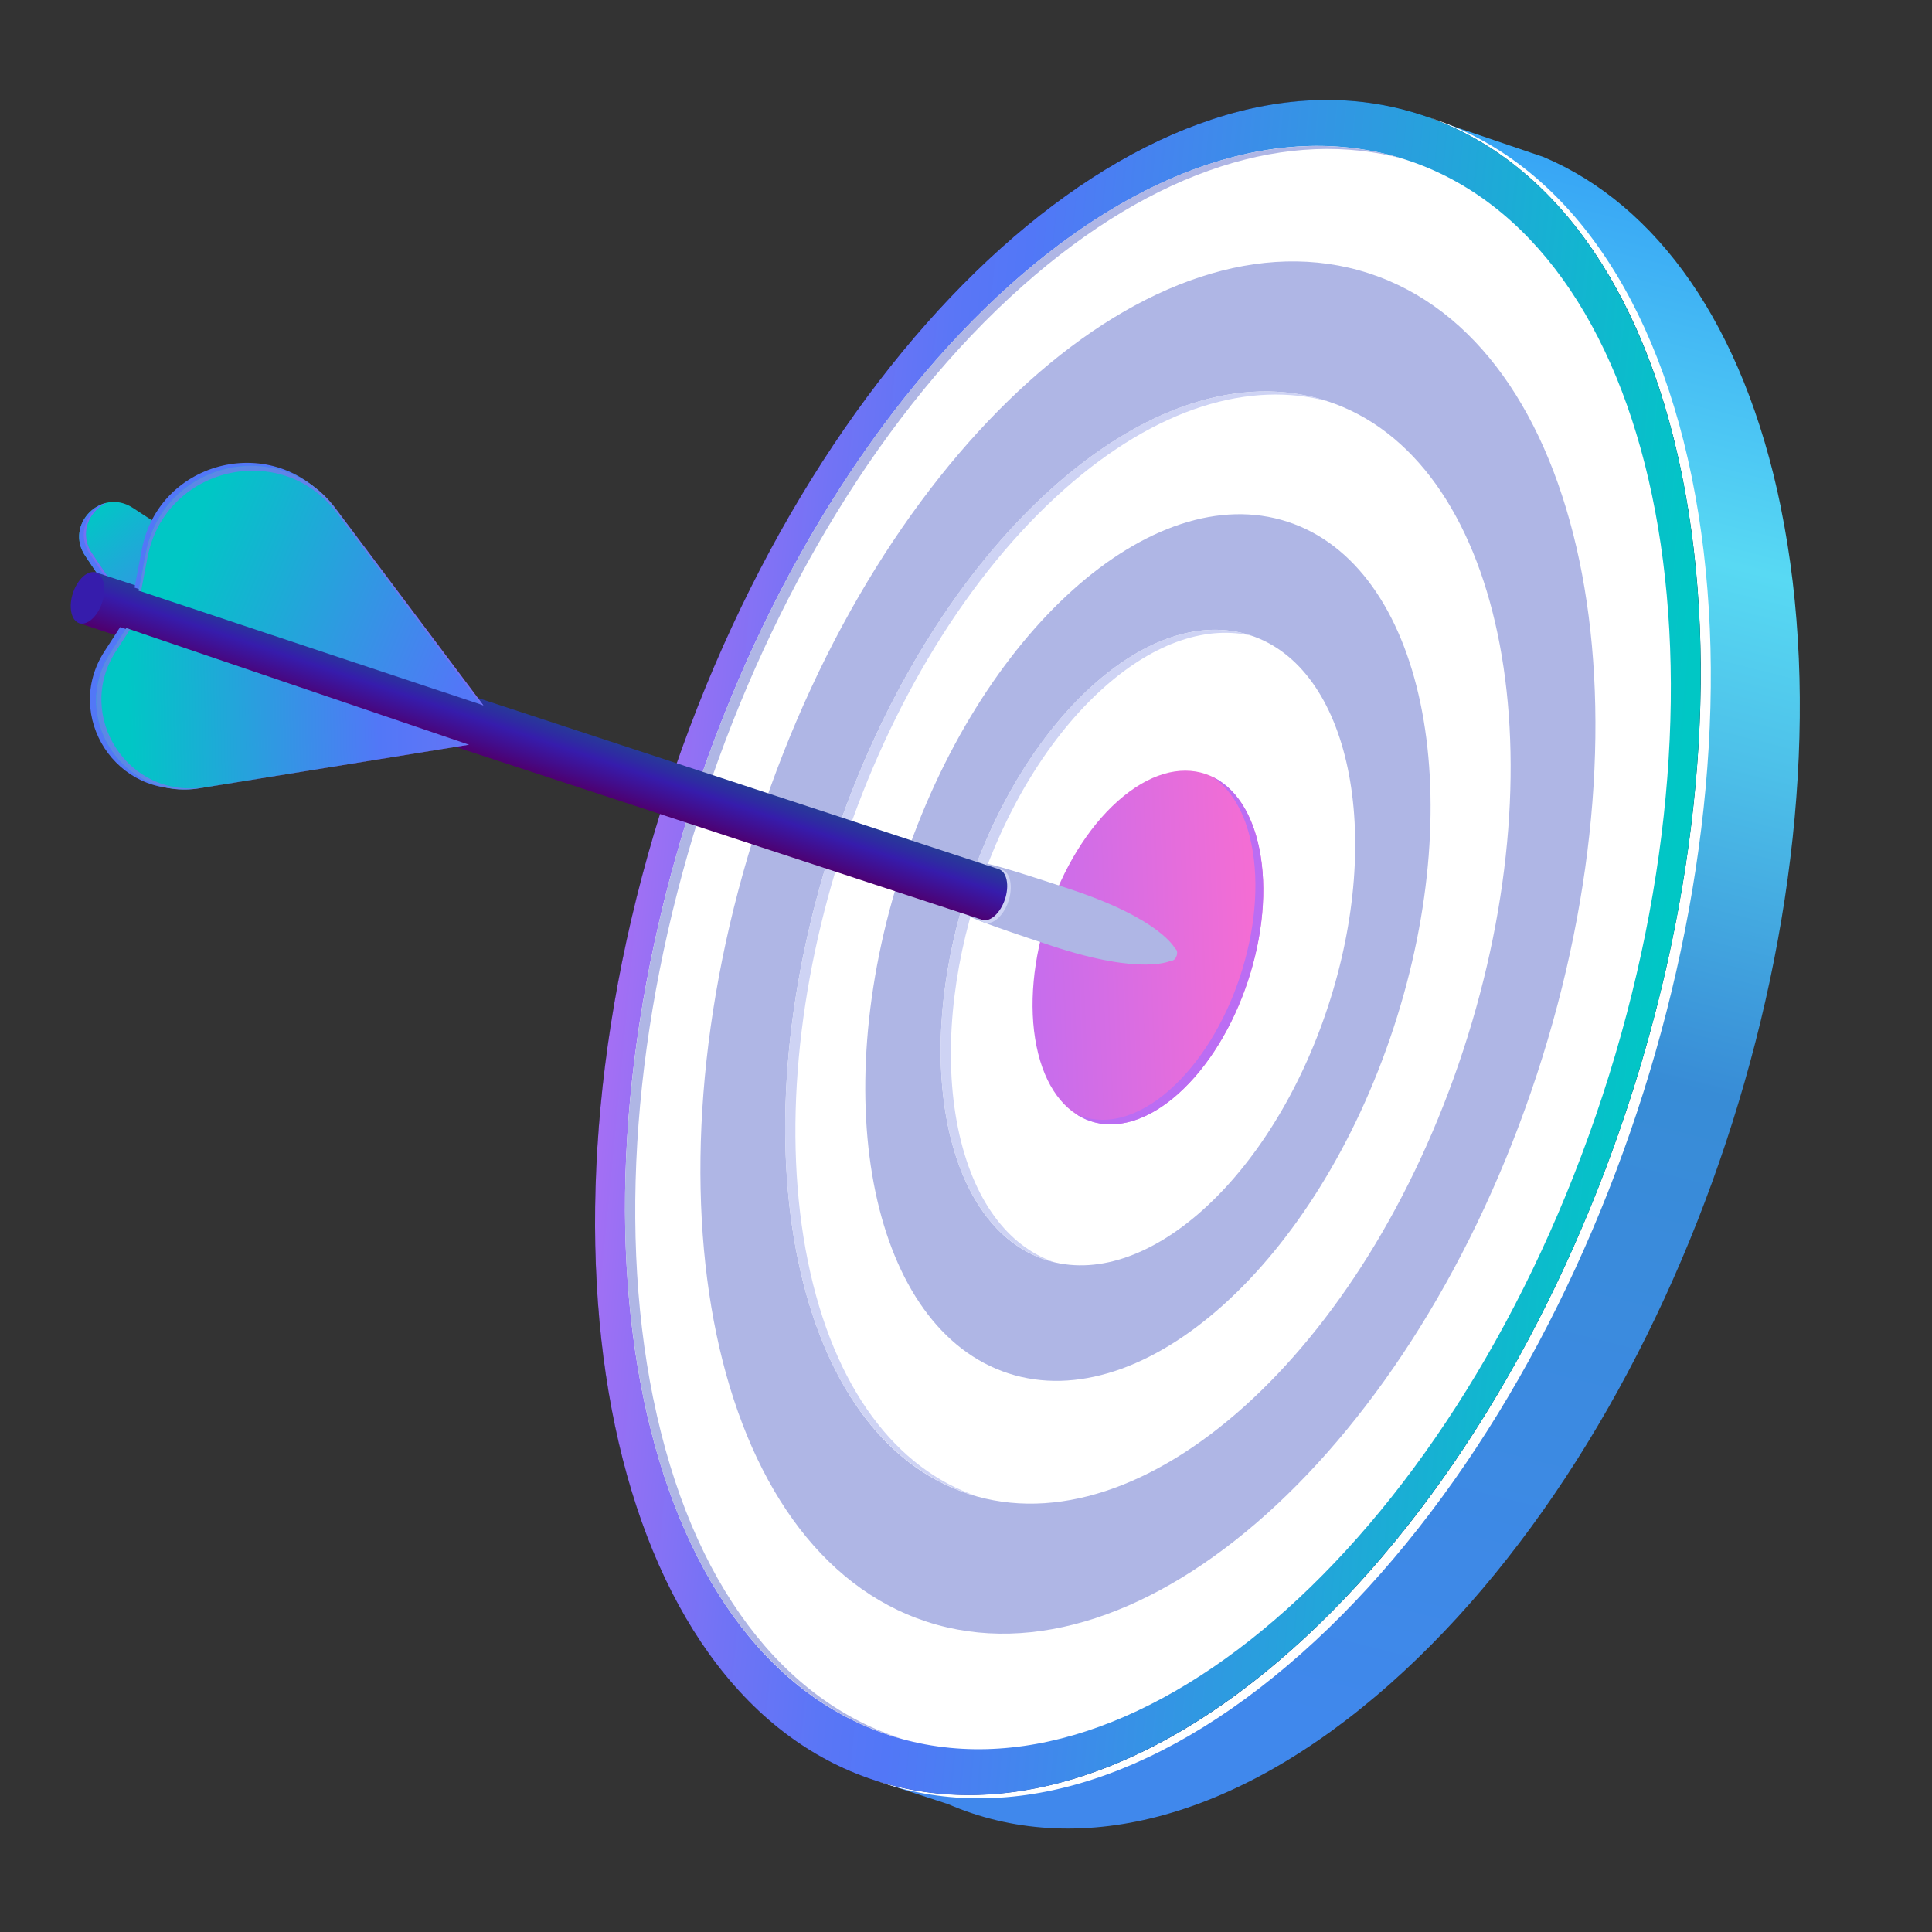 <svg width="150" height="150" viewBox="0 0 150 150" fill="none" xmlns="http://www.w3.org/2000/svg">
<rect x="0" y="0" width="150" height="150" fill="#333333" stroke="none"/>
<g clip-path="url(#clip0_116_31803)">
<g clip-path="url(#clip1_116_31803)">
<path d="M138.262 39.376C135.364 25.177 128.599 15.906 119.863 12.199L112.354 9.64L112.328 9.663C120.988 13.418 127.685 22.66 130.566 36.775C136.716 66.9 123.146 107.793 100.257 128.112C89.146 137.975 77.882 141.174 68.527 138.414L73.623 140.076C83.447 144.325 95.788 141.507 107.948 130.712C130.838 110.393 144.408 69.5 138.257 39.375L138.262 39.376Z" fill="url(#paint0_linear_116_31803)"/>
<path d="M130.568 36.773C124.42 6.65 100.877 -1.298 77.99 19.019C55.103 39.336 41.531 80.231 47.681 110.356C53.831 140.481 77.372 148.431 100.262 128.112C123.151 107.793 136.719 66.898 130.568 36.773Z" fill="url(#paint1_linear_116_31803)"/>
<path d="M131.347 37.036C128.229 21.757 120.636 12.189 110.924 9.113C120.262 12.446 127.533 21.907 130.568 36.773C136.719 66.898 123.149 107.79 100.259 128.11C88.979 138.123 77.541 141.265 68.102 138.277C77.685 141.699 89.445 138.664 101.038 128.373C123.928 108.054 137.498 67.162 131.347 37.036Z" fill="white"/>
<path d="M67.922 138.227C88.53 144.937 114.726 121.428 126.435 85.717C138.143 50.006 130.929 15.616 110.321 8.905C89.714 2.195 63.517 25.704 51.809 61.416C40.101 97.126 47.315 131.516 67.922 138.227Z" fill="url(#paint2_linear_116_31803)"/>
<path d="M69.074 134.728C88.566 141.075 113.345 118.839 124.42 85.061C135.494 51.283 128.67 18.755 109.177 12.407C89.685 6.06 64.906 28.296 53.831 62.074C42.757 95.852 49.581 128.38 69.074 134.728Z" fill="white"/>
<path d="M71.964 125.912C88.645 131.344 109.851 112.312 119.329 83.403C128.807 54.493 122.968 26.654 106.287 21.222C89.606 15.79 68.4 34.822 58.921 63.731C49.443 92.641 55.282 120.48 71.964 125.912Z" fill="#AFB6E5"/>
<path d="M75.216 115.993C88.737 120.396 105.925 104.971 113.607 81.539C121.289 58.108 116.556 35.544 103.035 31.141C89.514 26.738 72.326 42.164 64.644 65.595C56.962 89.026 61.695 111.59 75.216 115.993Z" fill="white"/>
<path d="M78.287 106.626C88.823 110.057 102.218 98.038 108.204 79.78C114.19 61.522 110.501 43.939 99.964 40.508C89.427 37.077 76.033 49.096 70.047 67.354C64.061 85.612 67.75 103.195 78.287 106.626Z" fill="#AFB6E5"/>
<path d="M81.177 97.811C88.903 100.327 98.724 91.512 103.114 78.123C107.504 64.733 104.8 51.839 97.074 49.323C89.349 46.807 79.527 55.622 75.137 69.012C70.748 82.402 73.452 95.295 81.177 97.811Z" fill="white"/>
<path d="M50.719 108.595C44.904 80.102 57.737 41.423 79.387 22.205C89.724 13.029 100.197 9.954 108.958 12.338C100.04 9.536 89.241 12.517 78.591 21.97C56.942 41.188 44.108 79.867 49.924 108.36C52.963 123.252 60.498 132.407 70.087 135.02C60.878 132.126 53.676 123.068 50.722 108.593L50.719 108.595Z" fill="#AFB6E5"/>
<path d="M62.726 97.936C58.691 78.17 67.593 51.34 82.614 38.007C89.81 31.619 97.103 29.5 103.195 31.189C96.951 29.077 89.329 31.105 81.818 37.773C66.8 51.104 57.895 77.936 61.93 97.702C64.032 107.997 69.233 114.331 75.85 116.169C69.61 114.057 64.743 107.816 62.726 97.936Z" fill="#CED3F4"/>
<path d="M74.38 87.591C72.074 76.296 77.164 60.964 85.744 53.347C89.746 49.795 93.799 48.552 97.22 49.373C93.641 48.134 89.263 49.282 84.948 53.113C76.365 60.731 71.278 76.061 73.585 87.356C74.814 93.386 77.905 97.044 81.823 97.987C78.285 96.763 75.53 93.205 74.38 87.591Z" fill="#CED3F4"/>
<path d="M91.446 84.944C86.67 89.183 81.76 87.523 80.476 81.239C79.194 74.954 82.024 66.423 86.8 62.183C91.576 57.943 96.486 59.604 97.77 65.887C99.054 72.17 96.222 80.704 91.446 84.944Z" fill="url(#paint3_linear_116_31803)"/>
<path opacity="0.5" d="M89.666 74.519C89.29 74.853 88.904 74.722 88.801 74.228C88.698 73.733 88.922 73.061 89.298 72.727C89.674 72.393 90.06 72.523 90.163 73.018C90.266 73.513 90.042 74.185 89.666 74.519Z" fill="url(#paint4_linear_116_31803)"/>
<path d="M97.773 65.89C97.193 63.047 95.868 61.155 94.153 60.323C95.572 61.281 96.654 63.044 97.162 65.538C98.444 71.824 95.614 80.355 90.838 84.595C88.222 86.917 85.568 87.467 83.487 86.458C85.641 87.912 88.567 87.504 91.449 84.946C96.225 80.706 99.054 72.175 97.773 65.89Z" fill="#BB6DF3"/>
<path d="M9.583 47.567L6.618 43.154C4.996 40.74 7.863 37.836 10.3 39.422L35.957 56.137L9.583 47.567Z" fill="url(#paint5_linear_116_31803)"/>
<path d="M10.106 47.377L7.141 42.964C6.113 41.432 6.889 39.712 8.215 39.055C6.59 39.467 5.461 41.429 6.618 43.154L9.582 47.567L35.957 56.137L34.856 55.421L10.106 47.377Z" fill="#5277F7"/>
<g style="mix-blend-mode:screen" opacity="0.7">
<path d="M6.976 43.007L9.941 47.42L35.149 55.611L34.857 55.421L10.106 47.377L7.141 42.964C6.113 41.432 6.89 39.712 8.216 39.055C8.15 39.071 8.086 39.095 8.024 39.117C6.715 39.782 5.954 41.488 6.976 43.007Z" fill="#836DF3"/>
</g>
<path d="M91.164 74.503C91.085 74.574 91.005 74.597 90.939 74.575C90.939 74.575 88.779 75.788 81.686 73.446C71.557 70.102 76.413 71.28 76.413 71.28C76.145 71.187 76.479 71.099 76.394 70.677C76.222 69.832 76.603 68.686 77.244 68.117C77.562 67.834 77.304 67.538 77.57 67.624C77.57 67.624 72.956 65.683 83.094 69.037C90.207 71.391 91.242 73.668 91.242 73.668C91.306 73.691 91.36 73.757 91.381 73.861C91.426 74.072 91.331 74.36 91.169 74.503L91.164 74.503Z" fill="#AFB6E5"/>
<path d="M77.464 71.311C76.735 71.959 75.986 71.707 75.791 70.745C75.593 69.786 76.028 68.482 76.757 67.835C77.486 67.188 78.236 67.44 78.431 68.401C78.628 69.361 78.193 70.665 77.464 71.311Z" fill="#CED3F4"/>
<path d="M77.233 71.105C76.894 71.406 76.549 71.504 76.263 71.417L6.194 48.405C5.906 48.306 6.271 48.209 6.178 47.752C5.99 46.836 6.404 45.594 7.101 44.975C7.446 44.669 7.167 44.35 7.452 44.442L77.56 67.486C77.842 67.59 78.063 67.876 78.154 68.326C78.341 69.242 77.927 70.484 77.23 71.103L77.233 71.105Z" fill="url(#paint6_linear_116_31803)"/>
<path d="M7.132 48.074C6.435 48.693 5.722 48.45 5.535 47.534C5.347 46.618 5.761 45.376 6.458 44.757C7.155 44.138 7.87 44.383 8.055 45.297C8.243 46.213 7.829 47.455 7.132 48.074Z" fill="#361CAC"/>
<path d="M10.448 45.622L37.216 54.528L25.727 39.231C21.423 33.502 12.351 35.62 11.008 42.671L10.446 45.624L10.448 45.622Z" fill="#5277F7"/>
<path d="M10.763 45.858L37.53 54.764L26.044 39.465C21.74 33.735 12.668 35.854 11.325 42.904L10.763 45.858Z" fill="url(#paint7_linear_116_31803)"/>
<g style="mix-blend-mode:screen" opacity="0.7">
<path d="M11.451 43.281C12.794 36.23 21.865 34.112 26.169 39.842L37.324 54.697L37.532 54.767L26.047 39.468C21.742 33.738 12.671 35.857 11.328 42.907L10.765 45.861L10.947 45.922L11.451 43.281Z" fill="#836DF3"/>
</g>
<path d="M9.327 48.688L8.109 50.573C4.858 55.596 9.089 62.082 14.992 61.125L35.93 57.74L9.327 48.688Z" fill="#5277F7"/>
<path d="M9.809 48.766L8.591 50.651C5.34 55.674 9.571 62.16 15.474 61.203L36.412 57.818L9.809 48.766Z" fill="url(#paint8_linear_116_31803)"/>
<g style="mix-blend-mode:screen" opacity="0.7">
<path d="M15.881 61.116C9.98 62.071 5.749 55.585 8.997 50.564L10.096 48.866L9.809 48.766L8.591 50.651C5.34 55.674 9.571 62.16 15.474 61.203L36.412 57.818L36.373 57.806L15.883 61.119L15.881 61.116Z" fill="#836DF3"/>
</g>
</g>
</g>
<defs>
<linearGradient id="paint0_linear_116_31803" x1="93.582" y1="144.131" x2="126.571" y2="14.222" gradientUnits="userSpaceOnUse">
<stop offset="0.09" stop-color="#4088EC"/>
<stop offset="0.5" stop-color="#388CD6"/>
<stop offset="0.69" stop-color="#4DC0E9"/>
<stop offset="0.8" stop-color="#58D9F3"/>
<stop offset="1" stop-color="#38A6F5"/>
</linearGradient>
<linearGradient id="paint1_linear_116_31803" x1="-6.301" y1="-393.879" x2="16.187" y2="-284.83" gradientUnits="userSpaceOnUse">
<stop stop-color="#311B61"/>
<stop offset="0.2" stop-color="#290E52"/>
<stop offset="0.49" stop-color="#200041"/>
<stop offset="1" stop-color="#0F001F"/>
</linearGradient>
<linearGradient id="paint2_linear_116_31803" x1="129.034" y1="77.295" x2="43.085" y2="69.064" gradientUnits="userSpaceOnUse">
<stop stop-color="#00C7C5"/>
<stop offset="0.33" stop-color="#2D9BE0"/>
<stop offset="0.63" stop-color="#5277F7"/>
<stop offset="0.69" stop-color="#5A76F6"/>
<stop offset="0.79" stop-color="#7273F5"/>
<stop offset="0.91" stop-color="#9970F4"/>
<stop offset="1" stop-color="#BB6DF3"/>
</linearGradient>
<linearGradient id="paint3_linear_116_31803" x1="55.672" y1="75.01" x2="97.076" y2="73.314" gradientUnits="userSpaceOnUse">
<stop stop-color="#836DF3"/>
<stop offset="0.05" stop-color="#8B6DF3"/>
<stop offset="0.22" stop-color="#A56DF3"/>
<stop offset="0.37" stop-color="#B56DF3"/>
<stop offset="0.49" stop-color="#BB6DF3"/>
<stop offset="1" stop-color="#F36DD4"/>
</linearGradient>
<linearGradient id="paint4_linear_116_31803" x1="88.956" y1="73.031" x2="90.008" y2="74.215" gradientUnits="userSpaceOnUse">
<stop stop-color="#311B61"/>
<stop offset="0.2" stop-color="#290E52"/>
<stop offset="0.49" stop-color="#200041"/>
<stop offset="1" stop-color="#0F001F"/>
</linearGradient>
<linearGradient id="paint5_linear_116_31803" x1="9.798" y1="37.239" x2="30.709" y2="60.796" gradientUnits="userSpaceOnUse">
<stop stop-color="#00C7C5"/>
<stop offset="0.4" stop-color="#5277F7"/>
<stop offset="0.52" stop-color="#6175F6"/>
<stop offset="0.75" stop-color="#8971F4"/>
<stop offset="1" stop-color="#BB6DF3"/>
</linearGradient>
<linearGradient id="paint6_linear_116_31803" x1="42.864" y1="55.958" x2="41.519" y2="59.999" gradientUnits="userSpaceOnUse">
<stop stop-color="#273B98"/>
<stop offset="0.23" stop-color="#2E2BA2"/>
<stop offset="0.4" stop-color="#361CAC"/>
<stop offset="0.77" stop-color="#440B88"/>
<stop offset="1" stop-color="#4E0070"/>
</linearGradient>
<linearGradient id="paint7_linear_116_31803" x1="15.197" y1="40.716" x2="70.151" y2="63.214" gradientUnits="userSpaceOnUse">
<stop stop-color="#00C7C5"/>
<stop offset="0.4" stop-color="#5277F7"/>
<stop offset="0.52" stop-color="#6175F6"/>
<stop offset="0.75" stop-color="#8971F4"/>
<stop offset="1" stop-color="#BB6DF3"/>
</linearGradient>
<linearGradient id="paint8_linear_116_31803" x1="9.907" y1="55.086" x2="58.579" y2="53.951" gradientUnits="userSpaceOnUse">
<stop stop-color="#00C7C5"/>
<stop offset="0.4" stop-color="#5277F7"/>
<stop offset="0.52" stop-color="#6175F6"/>
<stop offset="0.75" stop-color="#8971F4"/>
<stop offset="1" stop-color="#BB6DF3"/>
</linearGradient>
<clipPath id="clip0_116_31803">
<rect width="150" height="150" fill="white"/>
</clipPath>
<clipPath id="clip1_116_31803">
<rect width="147.24" height="130.432" fill="white" transform="translate(85.544 -30) rotate(48.405)"/>
</clipPath>
</defs>
</svg>
